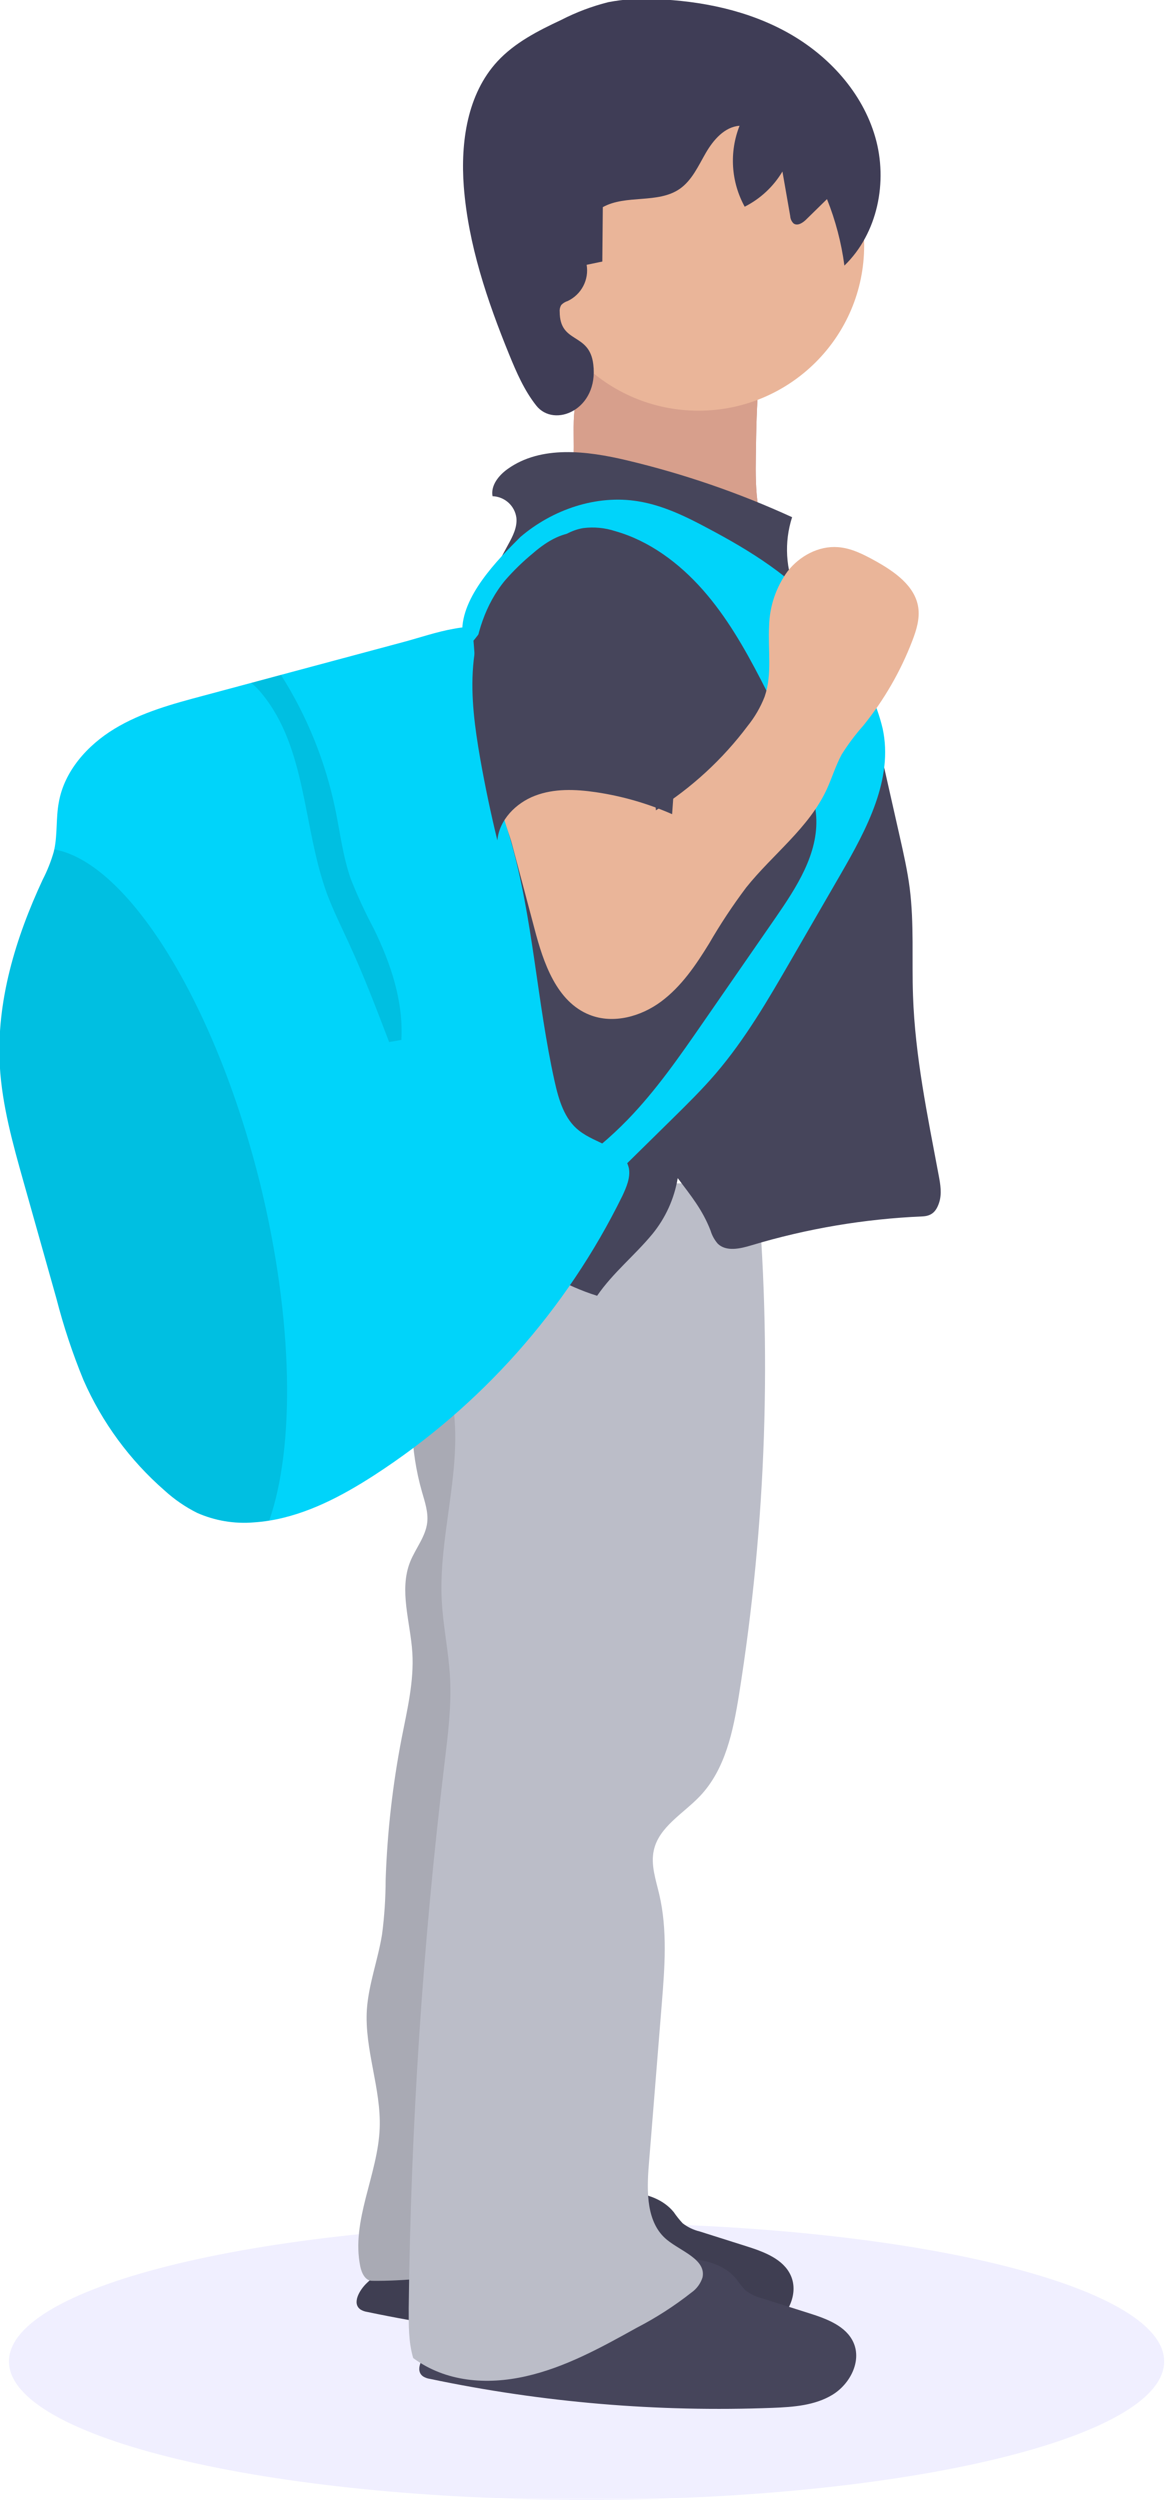 <?xml version="1.0" encoding="UTF-8"?> <svg xmlns="http://www.w3.org/2000/svg" width="62" height="132" viewBox="0 0 62 132" fill="none"><g clip-path="url(#clip0)"><path opacity="0.1" d="M30.976 132C47.823 132 61.48 128.728 61.48 124.693C61.48 120.657 47.823 117.386 30.976 117.386C14.13 117.386 0.473 120.657 0.473 124.693C0.473 128.728 14.13 132 30.976 132Z" fill="#6C63FF"></path><path d="M30.813 19.128C30.752 19.948 30.461 20.736 30.354 21.554C30.234 22.454 30.34 23.371 30.281 24.279C30.222 25.186 29.959 26.141 29.267 26.732C33.293 27.08 37.26 27.935 41.071 29.278C39.919 27.864 39.888 25.889 39.917 24.073C39.955 21.389 40.002 18.652 40.882 16.118C38.258 15.534 35.541 15.498 32.903 16.014C32.331 16.128 30.598 16.057 30.34 16.59C30.153 16.981 30.856 18.534 30.813 19.128Z" fill="#A1616A"></path><path opacity="0.74" d="M30.813 19.128C30.752 19.948 30.461 20.736 30.354 21.554C30.234 22.454 30.34 23.371 30.281 24.279C30.222 25.186 29.959 26.141 29.267 26.732C33.293 27.08 37.26 27.935 41.071 29.278C39.919 27.864 39.888 25.889 39.917 24.073C39.955 21.389 40.002 18.652 40.882 16.118C38.258 15.534 35.541 15.498 32.903 16.014C32.331 16.128 30.598 16.057 30.34 16.59C30.153 16.981 30.856 18.534 30.813 19.128Z" fill="#EAB599"></path><path d="M35.58 116.808C35.722 117.017 35.88 117.215 36.053 117.4C36.319 117.606 36.627 117.753 36.954 117.831L39.432 118.616C40.352 118.908 41.373 119.286 41.764 120.162C42.203 121.152 41.577 122.357 40.65 122.92C39.723 123.484 38.588 123.566 37.503 123.609C31.426 123.842 25.343 123.328 19.392 122.079C19.269 122.061 19.151 122.019 19.045 121.956C18.572 121.638 18.976 120.926 19.385 120.542C20.981 119.033 22.717 117.452 24.89 117.103C26.032 116.917 27.179 116.992 28.314 116.721C29.13 116.525 29.901 116.188 30.714 115.988C32.23 115.618 34.497 115.486 35.58 116.808Z" fill="#46455B"></path><path opacity="0.1" d="M35.58 116.808C35.722 117.017 35.88 117.215 36.053 117.4C36.319 117.606 36.627 117.753 36.954 117.831L39.432 118.616C40.352 118.908 41.373 119.286 41.764 120.162C42.203 121.152 41.577 122.357 40.65 122.92C39.723 123.484 38.588 123.566 37.503 123.609C31.426 123.842 25.343 123.328 19.392 122.079C19.269 122.061 19.151 122.019 19.045 121.956C18.572 121.638 18.976 120.926 19.385 120.542C20.981 119.033 22.717 117.452 24.89 117.103C26.032 116.917 27.179 116.992 28.314 116.721C29.13 116.525 29.901 116.188 30.714 115.988C32.23 115.618 34.497 115.486 35.58 116.808Z" fill="black"></path><path d="M23.137 63.494C21.915 66.711 21.84 70.249 22.925 73.514C22.099 73.425 21.742 74.537 21.764 75.367C21.793 76.522 21.969 77.669 22.286 78.78C22.438 79.308 22.622 79.846 22.563 80.388C22.478 81.147 21.939 81.769 21.657 82.479C21.066 83.98 21.674 85.654 21.776 87.264C21.87 88.775 21.508 90.272 21.217 91.757C20.736 94.234 20.451 96.746 20.366 99.269C20.364 100.225 20.302 101.18 20.179 102.128C19.967 103.467 19.47 104.756 19.375 106.107C19.241 108.209 20.132 110.272 20.052 112.379C19.957 114.852 18.529 117.256 19.028 119.686C19.099 120.028 19.29 120.431 19.643 120.436C23.208 120.481 26.54 119.493 30.068 120.009C30.427 111.872 30.777 103.698 32.385 95.709C33.804 88.598 36.209 81.567 35.984 74.316C35.854 70.17 34.866 66.104 34.265 61.998C30.495 61.163 26.551 61.694 23.137 63.494Z" fill="#BBBDC8"></path><path opacity="0.1" d="M23.137 63.494C21.915 66.711 21.84 70.249 22.925 73.514C22.099 73.425 21.742 74.537 21.764 75.367C21.793 76.522 21.969 77.669 22.286 78.78C22.438 79.308 22.622 79.846 22.563 80.388C22.478 81.147 21.939 81.769 21.657 82.479C21.066 83.98 21.674 85.654 21.776 87.264C21.87 88.775 21.508 90.272 21.217 91.757C20.736 94.234 20.451 96.746 20.366 99.269C20.364 100.225 20.302 101.18 20.179 102.128C19.967 103.467 19.47 104.756 19.375 106.107C19.241 108.209 20.132 110.272 20.052 112.379C19.957 114.852 18.529 117.256 19.028 119.686C19.099 120.028 19.29 120.431 19.643 120.436C23.208 120.481 26.54 119.493 30.068 120.009C30.427 111.872 30.777 103.698 32.385 95.709C33.804 88.598 36.209 81.567 35.984 74.316C35.854 70.17 34.866 66.104 34.265 61.998C30.495 61.163 26.551 61.694 23.137 63.494Z" fill="black"></path><path d="M38.89 120.344C39.032 120.553 39.191 120.751 39.363 120.936C39.63 121.141 39.937 121.288 40.264 121.367L42.742 122.152C43.662 122.444 44.684 122.821 45.074 123.698C45.514 124.688 44.887 125.893 43.96 126.456C43.033 127.019 41.898 127.102 40.813 127.144C34.736 127.378 28.653 126.864 22.702 125.614C22.579 125.597 22.461 125.555 22.355 125.492C21.882 125.174 22.286 124.462 22.695 124.078C24.291 122.569 26.027 120.987 28.2 120.639C29.342 120.452 30.489 120.528 31.624 120.257C32.44 120.061 33.211 119.724 34.024 119.524C35.54 119.154 37.807 119.022 38.89 120.344Z" fill="#46455B"></path><path d="M24.367 63.728C23.454 64.906 23.185 66.462 23.308 67.938C23.431 69.413 23.93 70.83 24.419 72.228C23.769 72.824 23.904 73.852 23.989 74.728C24.299 77.986 23.164 81.237 23.329 84.504C23.398 85.878 23.698 87.233 23.769 88.607C23.847 90.109 23.655 91.61 23.476 93.102C22.328 102.654 21.696 112.261 21.584 121.881C21.584 122.767 21.57 123.668 21.821 124.516C23.54 125.777 25.698 125.947 27.779 125.475C29.86 125.004 31.759 123.953 33.625 122.916C34.647 122.388 35.616 121.765 36.519 121.053C36.795 120.859 36.999 120.579 37.101 120.257C37.299 119.314 35.984 118.887 35.23 118.277C34.133 117.388 34.15 115.743 34.263 114.338L34.949 105.814C35.105 103.884 35.256 101.916 34.816 100.03C34.637 99.266 34.36 98.481 34.526 97.713C34.795 96.464 36.091 95.766 36.973 94.835C38.307 93.421 38.718 91.415 39.025 89.505C40.474 80.448 40.782 71.245 39.943 62.111C38.205 62.712 36.145 62.384 34.313 62.526C32.48 62.667 30.66 63.278 28.803 63.327C27.257 63.362 25.318 62.511 24.367 63.728Z" fill="#BBBDC8"></path><path d="M36.888 21.686C41.72 21.686 45.637 17.781 45.637 12.964C45.637 8.148 41.72 4.243 36.888 4.243C32.056 4.243 28.139 8.148 28.139 12.964C28.139 17.781 32.056 21.686 36.888 21.686Z" fill="#EAB599"></path><path d="M41.832 27.31C39.029 26.026 36.105 25.02 33.105 24.307C30.991 23.805 28.576 23.503 26.81 24.764C26.337 25.101 25.909 25.632 26.011 26.202C26.322 26.212 26.62 26.333 26.851 26.542C27.082 26.751 27.231 27.035 27.271 27.343C27.323 27.843 27.077 28.321 26.836 28.757L24.795 32.529C24.404 33.208 24.068 33.917 23.79 34.65C23.379 35.847 23.289 37.13 23.202 38.393L22.965 41.816C22.819 43.972 22.67 46.139 22.866 48.291C23.012 49.915 23.353 51.546 23.121 53.161C22.934 54.459 22.383 55.678 22.074 56.956C21.492 59.36 21.757 61.995 20.629 64.201C21.087 63.991 21.604 63.944 22.093 64.07C25.517 64.699 28.21 67.393 31.534 68.423C32.374 67.202 33.511 66.302 34.45 65.166C35.148 64.314 35.61 63.295 35.791 62.21C36.5 63.153 37.103 63.888 37.526 64.982C37.602 65.236 37.731 65.472 37.905 65.672C38.352 66.106 39.087 65.939 39.685 65.757C42.618 64.875 45.65 64.363 48.711 64.232C49.203 64.211 49.441 63.975 49.595 63.508C49.749 63.042 49.664 62.537 49.572 62.056C48.983 58.914 48.325 55.768 48.217 52.574C48.15 50.688 48.281 48.776 48.042 46.895C47.923 45.974 47.718 45.066 47.514 44.161L45.826 36.682C45.731 36.265 45.282 35.991 45.091 35.607C44.315 34.042 42.833 32.91 42.066 31.341C41.488 30.073 41.404 28.636 41.832 27.31Z" fill="#46455B"></path><path d="M29.558 16.454C29.547 16.332 29.576 16.209 29.64 16.105C29.734 16.007 29.851 15.935 29.981 15.895C30.333 15.728 30.622 15.451 30.802 15.106C30.983 14.761 31.046 14.367 30.981 13.983L31.809 13.811L31.835 10.938C33.064 10.259 34.741 10.773 35.897 9.974C36.547 9.521 36.881 8.753 37.278 8.069C37.675 7.386 38.266 6.698 39.056 6.641C38.785 7.33 38.668 8.069 38.715 8.808C38.762 9.546 38.971 10.266 39.328 10.915C40.156 10.497 40.847 9.852 41.321 9.057L41.733 11.414C41.741 11.559 41.804 11.697 41.908 11.798C42.123 11.956 42.414 11.758 42.603 11.563L43.674 10.514C44.125 11.641 44.434 12.82 44.594 14.024C46.353 12.322 46.9 9.587 46.223 7.24C45.547 4.892 43.776 2.947 41.643 1.748C39.51 0.548 37.037 0.043 34.589 -0.046C33.768 -0.094 32.944 -0.041 32.135 0.112C31.267 0.329 30.428 0.646 29.633 1.055C28.411 1.627 27.176 2.257 26.264 3.247C24.675 4.972 24.318 7.508 24.493 9.847C24.729 12.911 25.727 15.869 26.888 18.717C27.273 19.66 27.685 20.614 28.321 21.418C29.279 22.627 31.631 21.623 31.331 19.233C31.123 17.526 29.558 18.184 29.558 16.454Z" fill="#3F3D56"></path><path d="M32.868 63.148C29.917 69.158 25.385 74.258 19.756 77.903C18.056 79 16.209 79.975 14.22 80.296C13.949 80.341 13.677 80.371 13.4 80.39C12.374 80.475 11.344 80.301 10.404 79.883C9.782 79.571 9.206 79.174 8.692 78.705C6.852 77.1 5.39 75.109 4.41 72.876C3.834 71.474 3.356 70.034 2.979 68.567C2.399 66.515 1.821 64.462 1.244 62.408C0.678 60.399 0.109 58.367 -0.01 56.279C-0.201 52.887 0.82 49.528 2.256 46.447C2.5 45.973 2.698 45.476 2.844 44.962C2.844 44.927 2.861 44.892 2.868 44.854C3.038 44.041 2.951 43.19 3.105 42.37C3.393 40.72 4.613 39.352 6.046 38.483C7.479 37.613 9.12 37.167 10.749 36.734L13.287 36.053L14.861 35.63L21.267 33.912C22.154 33.676 23.05 33.363 23.951 33.205C24.956 33.017 24.949 33.115 25.027 34.096C25.171 35.873 25.124 37.62 25.5 39.381C25.857 41.061 26.486 42.681 26.959 44.331C28.153 48.496 28.351 52.88 29.292 57.111C29.508 58.075 29.806 59.103 30.584 59.704C31.475 60.411 32.977 60.586 33.213 61.694C33.3 62.186 33.081 62.691 32.868 63.148Z" fill="#00D4FA"></path><path opacity="0.1" d="M14.22 80.287C13.949 80.331 13.677 80.362 13.4 80.381C12.375 80.469 11.345 80.297 10.404 79.884C9.782 79.571 9.206 79.175 8.692 78.705C6.852 77.1 5.39 75.109 4.41 72.876C3.834 71.474 3.356 70.034 2.979 68.567C2.399 66.515 1.821 64.462 1.244 62.408C0.678 60.399 0.109 58.368 -0.01 56.279C-0.201 52.887 0.82 49.528 2.256 46.447C2.5 45.973 2.698 45.476 2.844 44.962C2.844 44.927 2.861 44.892 2.868 44.854C6.727 45.531 11.357 52.89 13.745 62.533C15.505 69.743 15.58 76.383 14.22 80.287Z" fill="black"></path><path opacity="0.1" d="M21.196 54.914L20.55 55.025C19.886 53.286 19.224 51.544 18.446 49.851C18.042 48.967 17.604 48.095 17.264 47.183C15.987 43.68 16.204 39.525 13.837 36.639C13.668 36.425 13.476 36.231 13.263 36.06L14.838 35.638C16.217 37.811 17.189 40.216 17.708 42.735C17.963 43.965 18.108 45.224 18.524 46.407C18.878 47.305 19.283 48.182 19.737 49.033C20.636 50.87 21.312 52.875 21.196 54.914Z" fill="black"></path><path d="M27.481 28.356C29.181 26.904 31.501 26.108 33.702 26.471C34.998 26.68 36.202 27.263 37.363 27.885C39.626 29.082 41.855 30.461 43.487 32.429C44.465 33.671 45.278 35.034 45.904 36.484C46.211 37.117 46.449 37.782 46.613 38.466C47.19 41.13 45.774 43.777 44.409 46.139L41.785 50.678C40.579 52.765 39.363 54.865 37.793 56.696C37.07 57.54 36.275 58.32 35.483 59.101L32.005 62.523C31.942 62.597 31.86 62.651 31.768 62.681C31.692 62.685 31.616 62.673 31.546 62.645C31.475 62.617 31.411 62.574 31.359 62.519L30.21 61.606C31.268 60.877 32.252 60.046 33.147 59.124C34.651 57.573 35.887 55.789 37.117 54.011L40.943 48.482C42.061 46.862 43.229 45.08 43.104 43.119C43.045 42.176 42.69 41.29 42.319 40.425C41.662 38.886 40.947 37.373 40.177 35.883C39.311 34.212 38.365 32.562 37.119 31.15C35.873 29.738 34.298 28.557 32.485 28.045C31.944 27.869 31.37 27.814 30.806 27.885C29.562 28.09 28.678 29.155 27.89 30.145L25.492 33.21C24.946 33.905 24.445 34.711 24.412 33.391C24.355 31.508 26.266 29.568 27.481 28.356Z" fill="#00D4FA"></path><path d="M28.224 49.029C28.697 50.843 29.394 52.904 31.146 53.592C32.388 54.08 33.842 53.684 34.916 52.885C35.989 52.086 36.751 50.959 37.45 49.821C38.043 48.797 38.696 47.81 39.406 46.865C40.808 45.111 42.717 43.72 43.662 41.679C43.941 41.071 44.135 40.42 44.452 39.836C44.791 39.297 45.173 38.787 45.596 38.311C46.685 36.966 47.556 35.46 48.176 33.846C48.394 33.283 48.581 32.679 48.495 32.083C48.328 30.935 47.238 30.181 46.223 29.617C45.606 29.276 44.961 28.943 44.258 28.892C43.232 28.811 42.222 29.363 41.591 30.171C40.983 31.008 40.644 32.008 40.617 33.04C40.546 34.296 40.792 35.602 40.38 36.79C40.163 37.344 39.862 37.863 39.489 38.327C38.161 40.099 36.517 41.611 34.639 42.789C34.587 41.898 34.394 41.02 34.064 40.189C33.885 39.732 30.361 40.189 29.903 40.265C28.995 40.397 27.235 40.5 26.663 41.363C26.091 42.226 26.8 43.675 27.032 44.545L28.224 49.029Z" fill="#EAB599"></path><path d="M28.139 29.221C27.615 29.652 27.128 30.126 26.682 30.636C25.632 31.897 25.119 33.537 24.987 35.171C24.854 36.804 25.079 38.445 25.36 40.06C25.616 41.508 25.918 42.947 26.266 44.376C26.363 43.298 27.238 42.407 28.252 42.018C29.267 41.63 30.38 41.672 31.461 41.83C32.852 42.035 34.209 42.426 35.495 42.992L35.994 36.022C36.099 35.082 36.093 34.132 35.977 33.193C35.82 32.322 35.479 31.494 34.976 30.764C34.472 30.035 33.819 29.421 33.059 28.962C31.163 27.812 29.841 27.739 28.139 29.221Z" fill="#46455B"></path></g><defs><clipPath id="clip0"><rect width="61.48" height="132" fill="white"></rect></clipPath></defs></svg> 